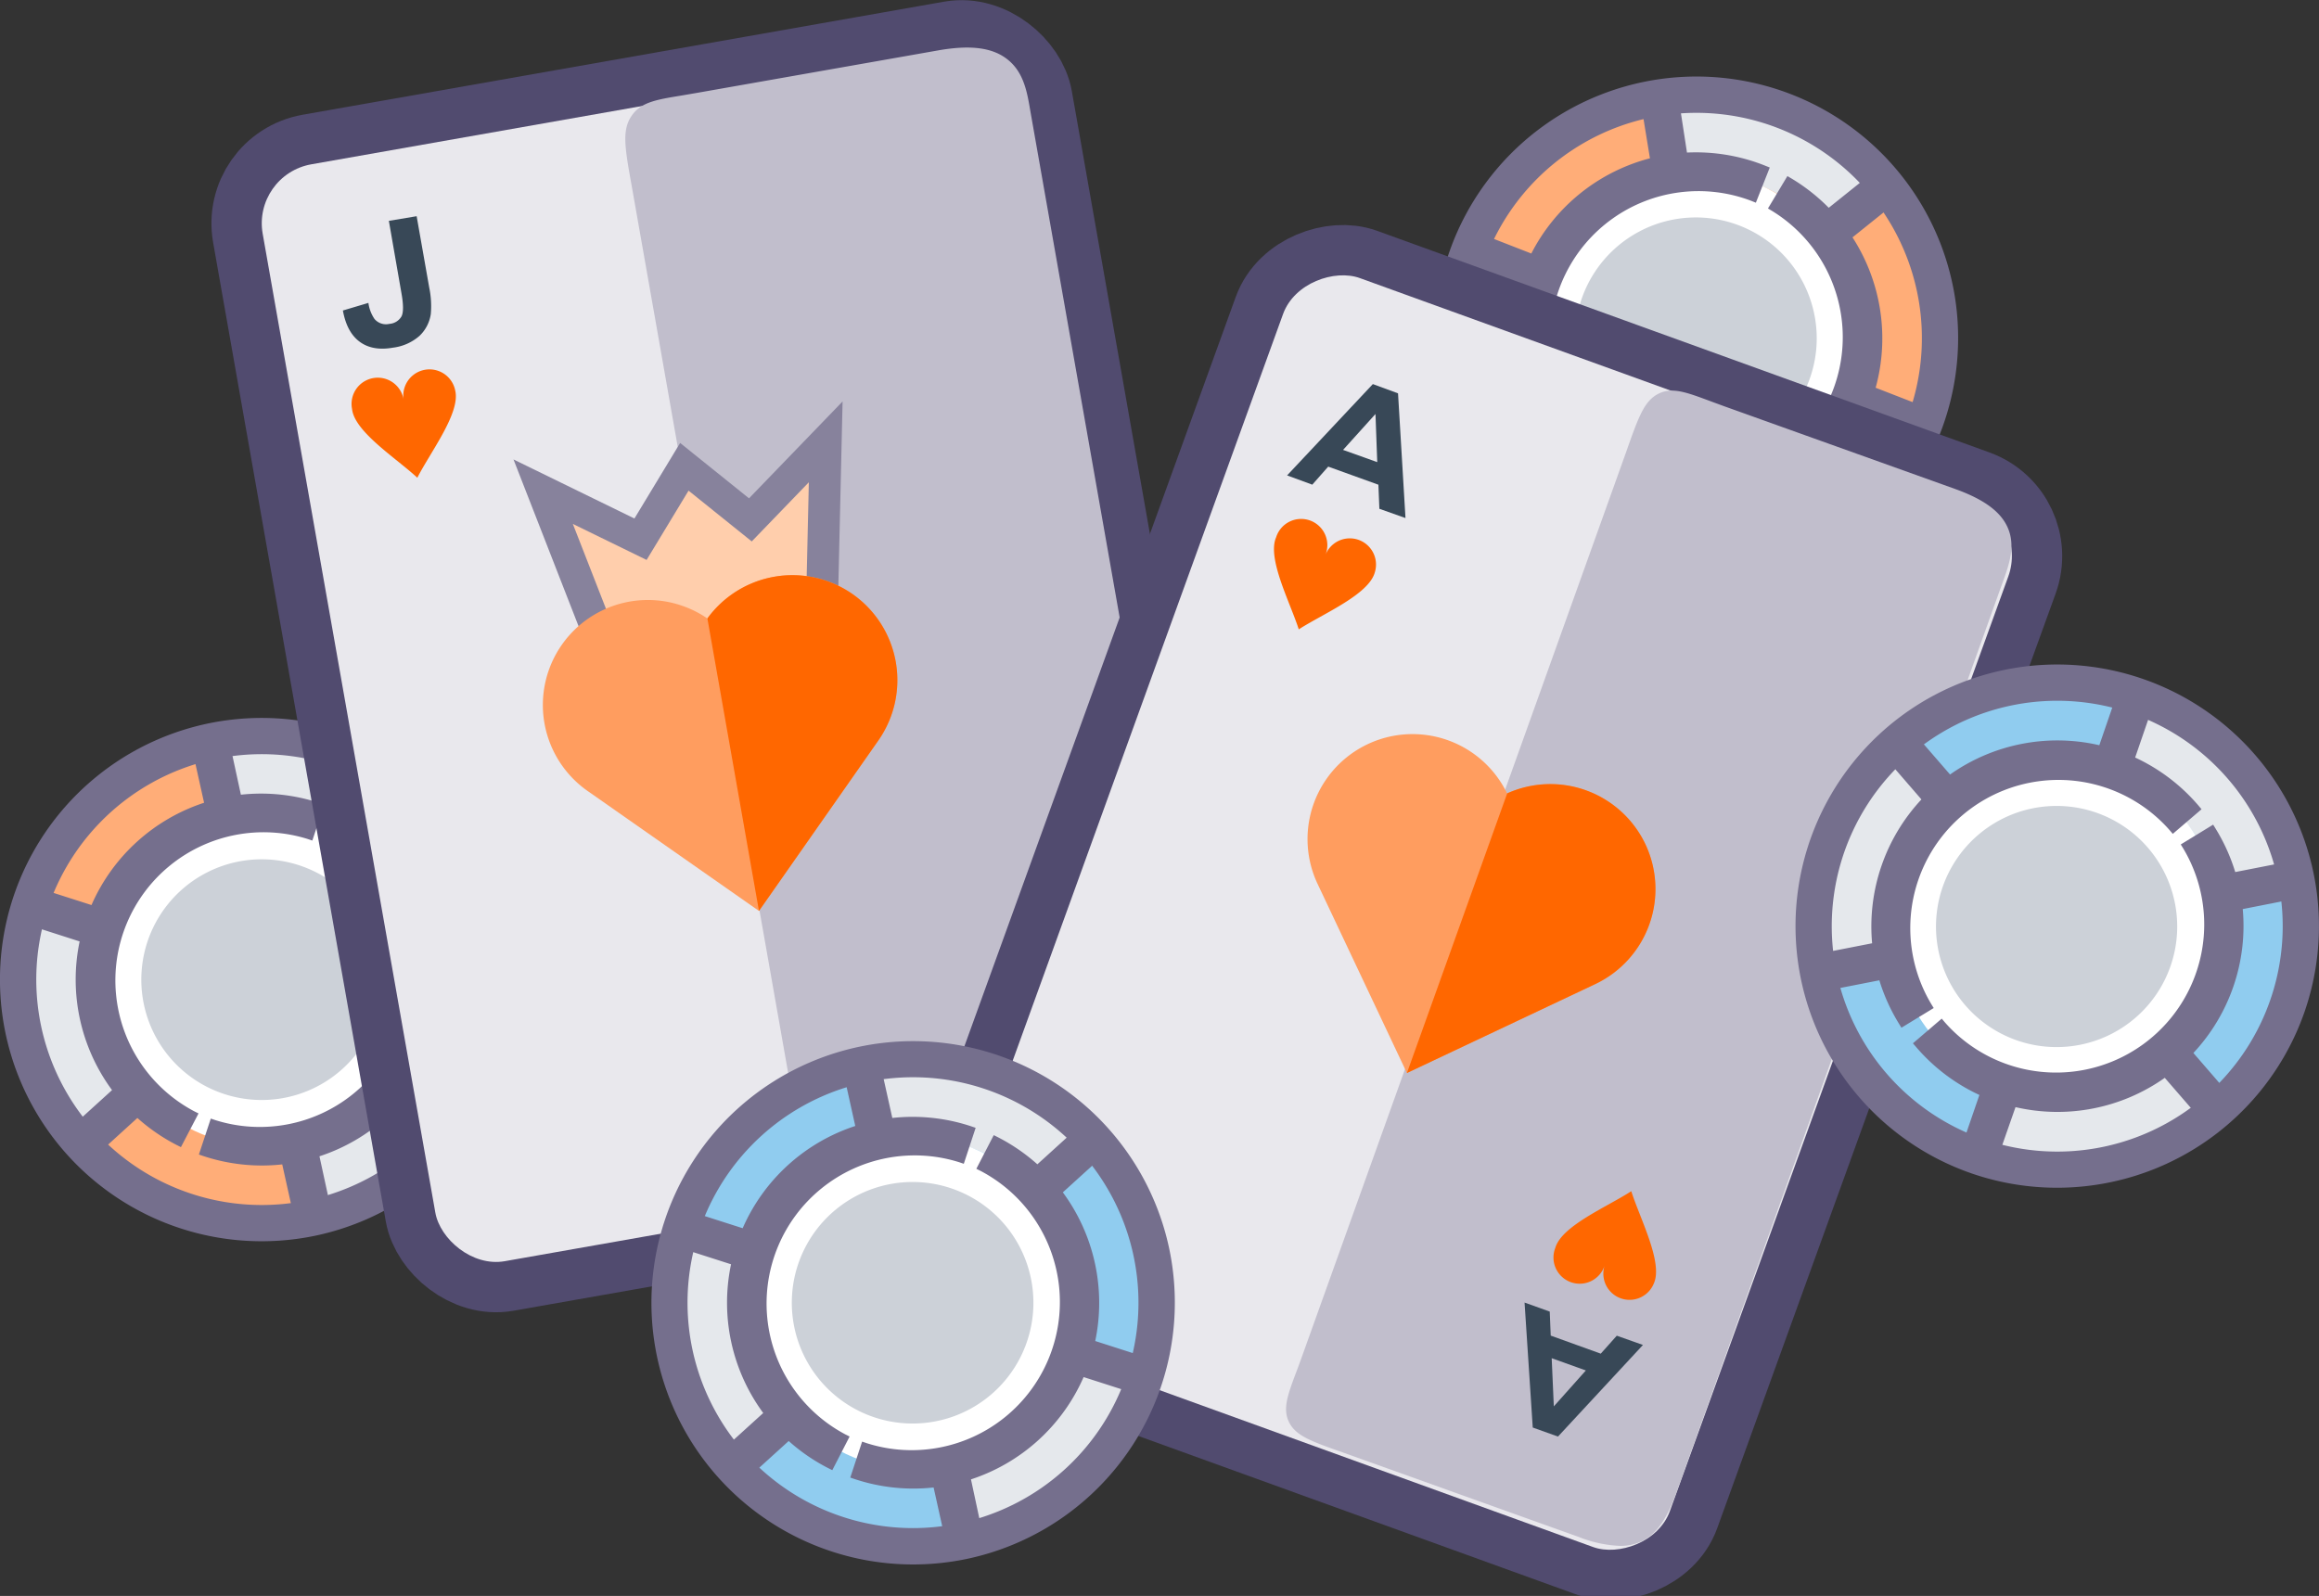 <svg xmlns="http://www.w3.org/2000/svg" width="500.88" height="344.79"><rect width="100%" height="100%" fill="#333333" stroke="none"/><path fill="#ffad78" d="M374.05 122.71A50.27 50.27 0 11416.1 65.4a50.32 50.32 0 01-42.05 57.31z"/><path fill="#e5e8ec" d="M335.88 96.62l-9.51 7.64a48.92 48.92 0 01-7.42-48.29l11.37 4.44a36.77 36.77 0 005.56 36.21zM372.52 111.71l1.85 12.07a48.81 48.81 0 0038.12-30.57l-11.36-4.43a36.66 36.66 0 01-28.61 22.93zM357.88 23.52l2.15 14c14.46-2.22 28.37 4.33 37 15.83l10.16-8.73a54 54 0 00-29.21-20 48.49 48.49 0 00-20.1-1.1z"/><path fill="#756f8d" d="M375 128.94a56.53 56.53 0 1147.29-64.45A56.59 56.59 0 01375 128.94zm-16-104a48.69 48.69 0 1055.55 40.77 48.7 48.7 0 00-55.52-40.77z"/><ellipse cx="369.54" cy="75.36" fill="#fff" rx="35.18" ry="36.07" transform="rotate(-8.73 353.035 94.678)"/><path fill="#ccd1d8" d="M390.64 82.48a26.1 26.1 0 111.45-13.36 26 26 0 01-1.45 13.36z"/><path fill="#756f8d" d="M377.93 121.06l-8.05 1.24-1.4-9.13a40.27 40.27 0 01-16.88-2.83l-1-.4 3-7.6 1 .4a32 32 0 0028.2-57.14l-.94-.56 4.2-7 .93.55a40.69 40.69 0 018 6.3l7.2-5.77 5.12 6.39-7.19 5.77a40.22 40.22 0 015 32.49l8.59 3.34-3 7.63-8.61-3.35a40.21 40.21 0 01-25.63 20.57zm-31.15-12.94l-.93-.56a40.69 40.69 0 01-8-6.3l-7.19 5.77-5.12-6.39 7.19-5.76a40.13 40.13 0 01-5-32.49l-8.6-3.35 3-7.63 8.62 3.36a40.16 40.16 0 0125.62-20.57l-1.49-9.12 8.09-1.24 1.4 9.12a40.27 40.27 0 0116.88 2.83l1 .4-3 7.6-1-.4a32 32 0 00-28.19 57.14l.93.56z"/><path fill="#ffad78" d="M67.19 260.76a50.27 50.27 0 1138.47-59.77 50.33 50.33 0 01-38.47 59.77z"/><path fill="#e5e8ec" d="M27.49 237.01l-9 8.21a48.9 48.9 0 01-10.34-47.75l11.61 3.73a36.8 36.8 0 007.77 35.81zM64.99 249.85l2.58 11.94a48.85 48.85 0 0036.19-32.84l-11.62-3.73a36.66 36.66 0 01-27.15 24.63zM44.99 162.71l3 13.86c14.3-3.1 28.58 2.58 37.92 13.54l9.61-9.34a54 54 0 00-30.38-18.18 48.55 48.55 0 00-20.15.12z"/><path fill="#756f8d" d="M68.51 266.88a56.53 56.53 0 1143.27-67.17 56.6 56.6 0 01-43.27 67.17zM46.22 164.04a48.7 48.7 0 1057.91 37.28 48.7 48.7 0 00-57.91-37.28z"/><ellipse cx="59.66" cy="213.92" fill="#fff" rx="35.18" ry="36.07" transform="rotate(-12.23 47.44 227.377)"/><path fill="#ccd1d8" d="M81.29 219.56a26 26 0 11-5.51-25.38 26.07 26.07 0 015.51 25.38z"/><path fill="#756f8d" d="M70.96 258.83l-8 1.73-2-9a40.14 40.14 0 01-17-1.79l-1-.34 2.57-7.77 1 .34a32 32 0 0024.66-58.76l-1-.5 3.76-7.27 1 .5a40.24 40.24 0 018.43 5.74l6.82-6.2 5.5 6.06-6.82 6.23a40.21 40.21 0 017 32.13l8.79 2.82-2.5 7.79-8.85-2.83A40.13 40.13 0 0169 249.81zm-31.88-11l-1-.5a40.82 40.82 0 01-8.41-5.8l-6.79 6.18-5.51-6 6.83-6.2a40.23 40.23 0 01-7-32.12l-8.78-2.82 2.53-7.86 8.81 2.82a40.17 40.17 0 0124.32-22.1l-2-9 8-1.74 1.95 9a40.21 40.21 0 0117 1.8l1 .34-2.57 7.77-1-.34a32 32 0 00-24.58 58.79l1 .5z"/><path fill="#616d79" d="M227 234.65l-5 .87-2.22-12.81a16 16 0 01-.29-4.8 6.76 6.76 0 012-3.91 8.81 8.81 0 014.78-2.19 7.53 7.53 0 016 1.05q2.34 1.69 3 5.65l-4.59 1.36a6.74 6.74 0 00-1.15-2.88 3.16 3.16 0 00-4.87.47c-.35.71-.35 2.07 0 4.06z"/><path fill="#ff6700" d="M215.05 204.11a4.72 4.72 0 009.29-1.64 4.712 4.712 0 109.28-1.64c-.45-4.11-7.94-8.85-11.75-12.37-2.38 4.61-7.8 11.63-6.82 15.65z"/><rect width="166.59" height="240.63" x="77.24" y="23.74" fill="#514b6f" stroke="#514b6f" stroke-miterlimit="10" stroke-width="21.74" rx="12.95" transform="rotate(-10 145.913 160.766)"/><path fill="#514b6f" stroke="#514b6f" stroke-miterlimit="10" stroke-width="21.74" d="M227 234.65l-5 .87-2.22-12.81a16 16 0 01-.29-4.8 6.76 6.76 0 012-3.91 8.81 8.81 0 014.78-2.19 7.53 7.53 0 016 1.05q2.34 1.69 3 5.65l-4.59 1.36a6.74 6.74 0 00-1.15-2.88 3.16 3.16 0 00-4.87.47c-.35.71-.35 2.07 0 4.06zM215.05 204.11a4.72 4.72 0 009.29-1.64 4.712 4.712 0 109.28-1.64c-.45-4.11-7.94-8.85-11.75-12.37-2.38 4.61-7.8 11.63-6.82 15.65z"/><rect width="166.59" height="240.63" x="77.24" y="23.74" fill="#e9e8ed" rx="12.95" transform="rotate(-10 145.913 160.766)"/><path fill="#c1becc" d="M182.15 259.95a7.87 7.87 0 01-4.87-1.38c-2.84-2-3.37-5.26-4.24-10.67-.18-1.1-.38-2.33-.62-3.7L136.48 40.38c-1.52-8.45-2.22-12.3 0-15.44 2-2.88 5.32-3.42 10.76-4.31l3.27-.56 52.11-9.18c6.69-1.18 11.3-.67 14.51 1.59 3.93 2.77 4.69 7.21 5.41 11.49l.21 1.19 35.94 203.83c1 5.83 1.2 10.46-1.34 14.1-2.22 3.17-6 5-12.69 6.2l-53 9.35a59.16 59.16 0 01-9.51 1.31z"/><path fill="#384857" d="M83.99 47.71l6-1 2.71 15.37a19.72 19.72 0 01.35 5.76 8.14 8.14 0 01-2.42 4.7 10.6 10.6 0 01-5.75 2.57q-4.38.78-7.17-1.26c-1.86-1.36-3.08-3.61-3.65-6.77l5.51-1.64a8.09 8.09 0 001.31 3.46 3.25 3.25 0 003.23 1.07 3.29 3.29 0 002.62-1.63c.42-.86.42-2.48 0-4.88z"/><path fill="#ff6700" d="M98.32 84.36a5.66 5.66 0 00-11.14 2 5.66 5.66 0 10-11.14 2c.53 4.93 9.53 10.62 14.1 14.85C93 97.6 99.5 89.18 98.32 84.36z"/><rect width="240.63" height="166.59" x="201.11" y="115.16" fill="#514b6f" stroke="#514b6f" stroke-miterlimit="10" stroke-width="21.74" rx="12.95" transform="rotate(-70.1 319.237 199.602)"/><rect width="240.63" height="166.59" x="201.11" y="115.16" fill="#e9e8ed" rx="12.95" transform="rotate(-70.1 319.237 199.602)"/><path fill="#c1becc" d="M349.88 333.98a27.08 27.08 0 01-8.86-1.92l-50.66-18.15c-7.25-2.55-10.56-3.72-12-6.78-1.33-2.85-.21-5.83 1.64-10.77.39-1 .83-2.22 1.3-3.53l69.81-194.84c2.78-7.88 4-11.47 7.25-13 2.9-1.36 5.9-.24 10.88 1.61.94.35 2 .74 3.12 1.15l49.82 17.85c6.18 2.21 9.79 4.81 11.37 8.18 1.9 4.06.41 8.12-1 12.06l-.42 1.14-69.83 194.87c-1.92 5.4-4 9.36-7.75 11.14a10.51 10.51 0 01-4.67.99z"/><path fill="#ff9d5f" d="M303.88 231.82l-19.21-40.68a22.68 22.68 0 0140.85-19.72 22.72 22.72 0 0129.86 11 22.71 22.71 0 01-10.82 30.2z"/><path fill="#ff6700" d="M355.4 182.4a22.72 22.72 0 00-29.86-11l-21.66 60.42 40.68-19.22a22.71 22.71 0 0010.84-30.2zM296.93 123.71a5.66 5.66 0 00-10.65-3.82 5.66 5.66 0 10-10.65-3.81c-2 4.55 3 14 4.89 19.89 5.22-3.37 15.05-7.47 16.41-12.26z"/><path fill="#384857" d="M286.88 100.81l-3.44 3.9-5.44-2 18.52-19.73 5.44 2 1.61 26.94-5.64-2-.21-5.2zm10.21-11.37l-7 7.76 7.38 2.64z"/><path fill="#ff6700" d="M357.23 277.24a5.66 5.66 0 01-10.65-3.82 5.66 5.66 0 11-10.65-3.82c1.36-4.77 11.19-8.86 16.41-12.25 1.88 5.93 6.87 15.36 4.89 19.89z"/><path fill="#384857" d="M345.75 292.45l3.46-3.88 5.65 2-18.35 19.79-5.45-1.95-1.77-27 5.44 1.95.21 5.19zm-3.22 3.63l-7.38-2.65.46 10.41z"/><path fill="#ffceac" d="M147.8 100.85l14.29 11.46 16.26-16.85-.73 31.59a15.87 15.87 0 00-10.42-1.66l-1.19.21a16.26 16.26 0 00-10.47 6.67l-1.73 2.44-2.47-1.73a16.25 16.25 0 00-12.11-2.69l-1.19.21a15.94 15.94 0 00-9.23 5.13l-11.48-29.44 21 10.27z"/><path fill="#87829c" d="M181.06 127.21l-6.88-.16.52-22.86-12.33 12.78L148.72 106l-9.06 14.97-15.93-7.78 8.31 21.29-6.41 2.51-14.72-37.73 26.12 12.76 9.87-16.32 14.88 11.96 20.21-20.93-.93 40.48z"/><path fill="#ff9d5f" d="M163.93 196.8L127.08 171a22.684 22.684 0 0125.71-37.38 22.71 22.71 0 0131.37-5.26 22.72 22.72 0 015.57 31.59z"/><path fill="#ff6700" d="M184.16 128.36a22.7 22.7 0 00-31.37 5.25l11.14 63.19 25.8-36.85a22.71 22.71 0 00-5.57-31.59z"/><path fill="#90ccef" d="M207.88 330.55a50.27 50.27 0 1138.47-59.77 50.32 50.32 0 01-38.47 59.77z"/><path fill="#e5e8ec" d="M168.18 306.8l-9 8.21a48.94 48.94 0 01-10.35-47.75l11.62 3.73a36.76 36.76 0 007.76 35.81zM205.68 319.64l2.58 11.94a48.85 48.85 0 0036.19-32.87l-11.57-3.7a36.63 36.63 0 01-27.2 24.63zM185.68 232.5l3 13.85c14.29-3.1 28.57 2.58 37.91 13.54l9.61-9.34a54 54 0 00-30.32-18.18 48.6 48.6 0 00-20.2.13z"/><path fill="#756f8d" d="M209.21 336.71a56.53 56.53 0 1143.27-67.22 56.59 56.59 0 01-43.27 67.22zm-22.33-102.87a48.7 48.7 0 1057.91 37.27 48.68 48.68 0 00-57.91-37.27z"/><ellipse cx="200.35" cy="283.72" fill="#fff" rx="35.18" ry="36.07" transform="rotate(-12.23 188.145 297.163)"/><path fill="#ccd1d8" d="M221.98 289.35a26.09 26.09 0 11.63-13.43 26 26 0 01-.63 13.43z"/><path fill="#756f8d" d="M211.65 328.62l-8 1.74-2-9a40.16 40.16 0 01-17-1.8l-1-.34 2.56-7.77 1 .34a32 32 0 0024.67-58.78l-1-.5 3.76-7.27 1 .5a40.62 40.62 0 018.42 5.8l6.82-6.2 5.51 6.06-6.83 6.2a40.23 40.23 0 017 32.12l8.78 2.82-2.5 7.79-8.79-2.82a40.22 40.22 0 01-24.33 22.1zm-31.88-11l-1-.5a40.24 40.24 0 01-8.42-5.8l-6.83 6.2-5.49-6.06 6.82-6.19a40.21 40.21 0 01-6.95-32.13l-8.79-2.82 2.49-7.79 8.81 2.82a40.13 40.13 0 0124.32-22.09l-2-9 8-1.73 2 9a40.14 40.14 0 0117 1.79l1 .34-2.56 7.77-1-.34a32 32 0 00-24.66 58.76l1 .5z"/><path fill="#90ccef" d="M428.05 247.65a50.27 50.27 0 1163.83-31.26 50.32 50.32 0 01-63.83 31.26z"/><path fill="#e5e8ec" d="M406.36 206.78l-12 2.36a48.91 48.91 0 0115.85-46.22l8 9.2a36.81 36.81 0 00-11.88 34.66zM431.81 237.17l-3.93 11.54a48.84 48.84 0 0047.95-9.39l-8-9.2a36.64 36.64 0 01-36.02 7.05zM459.78 152.25l-4.6 13.46c13.84 4.74 23.12 17 25.44 31.2l13.06-3a54.07 54.07 0 00-16.59-31.28 48.56 48.56 0 00-17.31-10.38z"/><path fill="#756f8d" d="M426.02 253.57a56.53 56.53 0 1171.8-35.15 56.6 56.6 0 01-71.8 35.15zm34.12-99.54a48.7 48.7 0 1030.27 61.85 48.69 48.69 0 00-30.27-61.85z"/><ellipse cx="447.47" cy="202.39" fill="#fff" rx="36.07" ry="35.18" transform="rotate(-71.08 444.306 203.431)"/><path fill="#ccd1d8" d="M461.43 219.71a26.05 26.05 0 117.45-11.19 26 26 0 01-7.45 11.19z"/><path fill="#756f8d" d="M432.27 247.94l-7.74-2.65 3-8.73a40.1 40.1 0 01-13.65-10.34l-.71-.82 6.22-5.33.71.83a32 32 0 0051.49-37.54l-.57-.92 7-4.28.57.93a40.47 40.47 0 014.2 9.31l9.05-1.77 1.57 8-9 1.77a40.2 40.2 0 01-10.66 31.09l6.06 7-6.17 5.37-6.07-7a40.18 40.18 0 01-32.24 6.33zm-21.58-25.91l-.57-.93a40.47 40.47 0 01-4.2-9.31l-9.04 1.77-1.57-8 9.05-1.77a40.2 40.2 0 0110.65-31.08l-6.06-7 6.17-5.38 6.07 7a40.18 40.18 0 0132.24-6.33l3-8.72 7.74 2.65-3 8.73A40.23 40.23 0 01474.81 174l.7.83-6.21 5.32-.71-.83a32 32 0 00-51.49 37.54l.56.92z"/></svg>